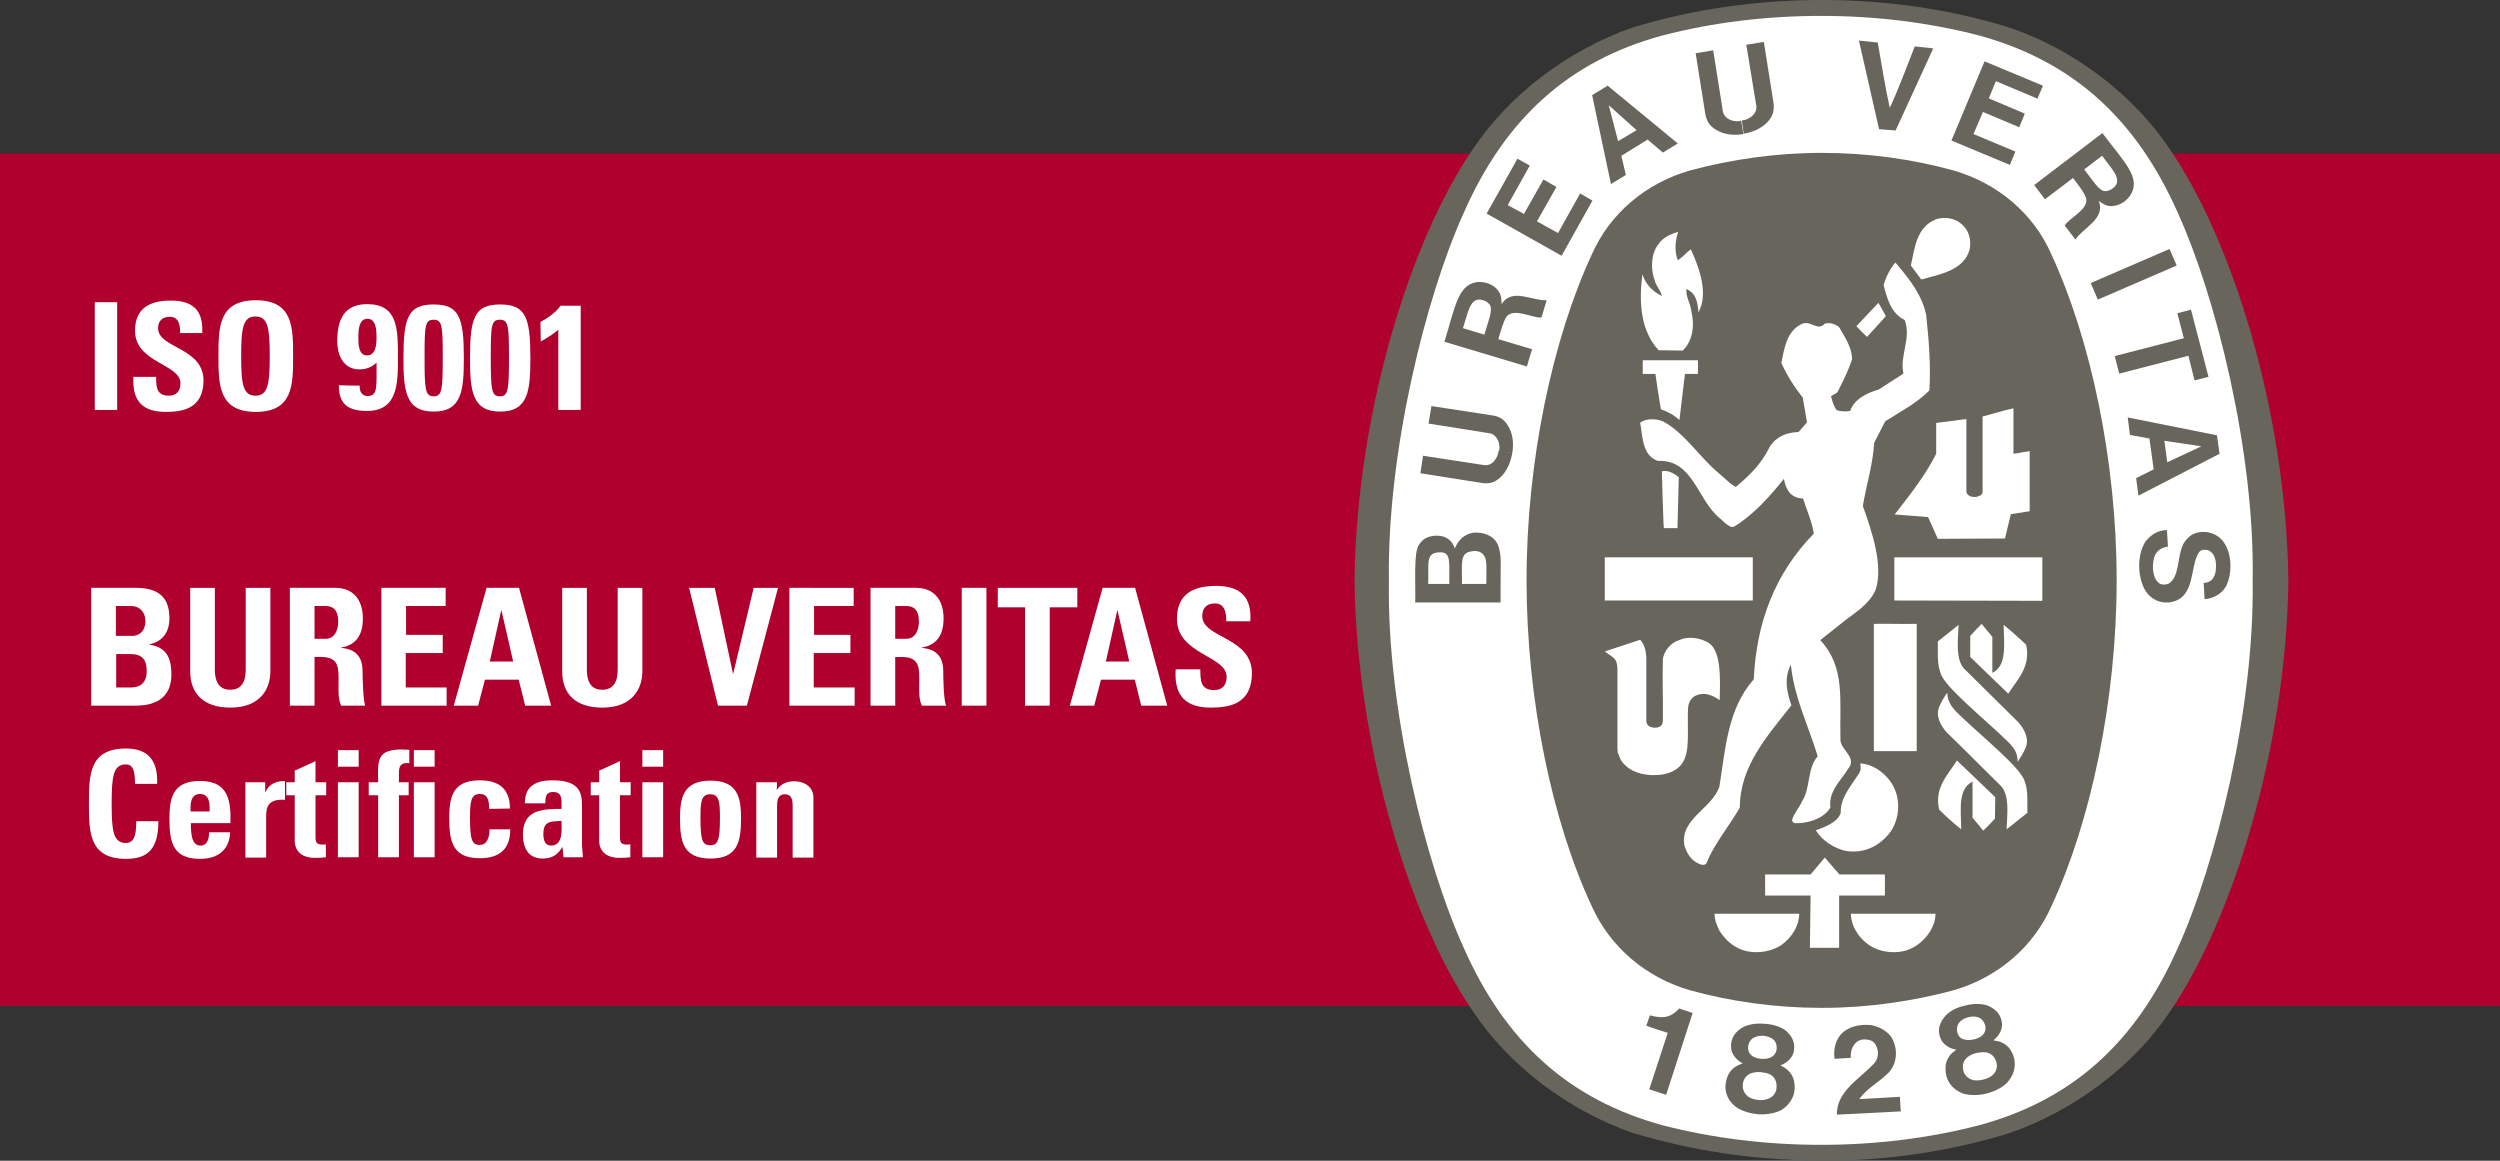 <?xml version="1.0" encoding="utf-8"?>
<!-- Generator: Adobe Illustrator 28.0.0, SVG Export Plug-In . SVG Version: 6.00 Build 0)  -->
<svg version="1.1" id="Layer_1" xmlns="http://www.w3.org/2000/svg" xmlns:xlink="http://www.w3.org/1999/xlink" x="0px" y="0px"
	 viewBox="0 0 770.2 357.6" style="enable-background:new 0 0 770.2 357.6;" xml:space="preserve">
<rect x="0" y="0" width="770.2" height="357.6" fill="#333333" stroke="none"/>
<style type="text/css">
	.st0{fill:#B0002D;}
	.st1{fill:#68665C;}
	.st2{fill:#FFFFFF;}
</style>
<rect y="47.3" class="st0" width="770.2" height="262.6"/>
<path d="M503,8.5C503.6,8.2,502.3,8.7,503,8.5"/>
<path d="M503,8.5C503.1,8.4,502.9,8.5,503,8.5"/>
<path class="st1" d="M561.2,357.6h0.4c20.1,0,39.1-2.9,57.4-8.5l0,0c19.7-6.8,38.4-20.6,49.7-37.7l0,0c18.6-27.3,35.6-80,36.3-132.5
	v-0.1c-0.7-52.5-17.6-105.2-36.3-132.5l0,0c-11.3-17.1-29.6-30.9-49.3-37.7l0,0C601.2,2.9,581.4,0,561.2,0l0,0
	c-20.1,0-40,2.9-58.3,8.5l0,0c-19.7,6.9-38,20.6-49.3,37.7l0,0c-18.7,27.3-35.6,80-36.3,132.5v0.1c0.7,52.5,17.6,105.2,36.3,132.5
	l0,0c11.3,17.1,29.6,30.8,49.3,37.7l0,0c18.3,5.5,37.7,8.5,57.8,8.5L561.2,357.6L561.2,357.6z"/>
<path class="st2" d="M694,178.8c0.6,39.6-11.4,87.5-23,113.1c-12.9,29.2-32.5,47-61.4,54.8c-15.5,4-31.9,6-48.6,6l0,0
	c-16.7,0-33.1-2-48.7-6c-28.9-7.9-48.5-25.6-61.4-54.8c-11.6-25.5-23.7-73.5-23-113.1l0,0c-0.6-39.5,11.4-87.5,23-113.1
	c12.8-29.2,32.5-47,61.4-54.8c15.5-4,31.9-6,48.7-6l0,0c16.8,0,33.1,2,48.6,6c28.9,7.9,48.5,25.6,61.4,54.8
	C682.6,91.2,694.7,139.2,694,178.8L694,178.8z"/>
<path class="st1" d="M561.5,47.1c13.8,0,27.6,1.9,40.3,5.4l0,0c13.5,3.9,24.7,13.2,30.2,25.9c12.1,26.1,20.1,63.6,20.1,100.4l0,0
	c0,36.9-8,74.4-20.1,100.4c-5.6,12.7-16.7,22-30.2,25.9l0,0c-12.7,3.4-26.5,5.4-40.3,5.4H561c-13.8,0-27.6-1.9-40.3-5.4l0,0
	c-13.5-3.9-24.6-13.2-30.3-25.9c-12.2-26.1-20.1-63.6-20.1-100.4l0,0c0-36.8,8-74.3,20.1-100.4c5.6-12.7,16.7-22,30.3-25.9l0,0
	c12.7-3.4,26.5-5.4,40.3-5.4C561,47.1,561.5,47.1,561.5,47.1z"/>
<path class="st2" d="M581,97.4c-1.9-3.2-0.4-0.3-2.4-4.1"/>
<polygon class="st2" points="540,171.7 540,185 494.4,185 494.4,171.7 540,171.7 "/>
<path class="st2" d="M529.6,286.5c-0.9-2.1-1.3-2.8-1.4-5c9.5,0,16,0,26.1,0c0,3.6-2.1,7.1-5.3,9.5c-3.7,2.6-9.6,3.2-13.7,1
	C533,290.9,530.9,288.7,529.6,286.5L529.6,286.5L529.6,286.5z"/>
<path class="st2" d="M557.8,275.9l-14,0v-6.5h14l4.4-5.2c2.1,2.5,2.3,2.7,4.5,5.2h14v6.5l-14.1,0V292h-9L557.8,275.9L557.8,275.9
	L557.8,275.9z"/>
<path class="st2" d="M559.4,255.8c2.9-1,6.9-2.6,7.7-5.4c-0.2-4.3,2.8-7.8,5-11.2c1.2-1.5,1.3-2.4,1-4c4.5,0.2,9,3.9,10.7,8.1
	c1.8,4.3,1.1,9.8-1.7,13.4c-3.4,4.2-8.2,6.4-13.7,5.4C564.9,261.2,561.5,259.1,559.4,255.8L559.4,255.8L559.4,255.8z"/>
<path class="st2" d="M525.8,197.7c-2.5-1.2-5.8-1.8-8.7-0.4c-2.2,0.6-4.6,3.3-4.8,5.9c-0.2,7.9,0.1,10.3,0,19c-0.2,1.4-0.9,2-2.6,2
	c-1.5-0.1-2.5-0.8-2.5-2.1v-19.4c-0.1-2.1-0.5-4.1-1.9-5.6l-10,3.3l-0.9,0.3c2.5,1.9,3.7,1.9,3.9,5.1v24.8l0.1,1.3l0.4,0.9l0.3,0.8
	l0.3,0.6c1.7,2.7,4.5,3.7,6.4,4.2c0.9,0.2,2.4,0.4,3.2,0.4c2.6,0,5.1-0.2,7.7-2c4.1-3.2,3.2-8.9,3.3-17.1c0-2.3,0.2-3.6,1.6-4.9
	c1.2-0.9,2.9-1.2,4.4-0.9c1.7,0.5,2,0.6,3.8,1.8C530,208.5,530.3,199.8,525.8,197.7L525.8,197.7L525.8,197.7z"/>
<path class="st2" d="M618.8,228.7c-7.3-7.2-20-17.2-21-21.5c-1.1-2.9-0.7-6.3-0.8-9.6c2.2-1.7,3.9-3.1,6.4-5.1
	c-0.2,5.1-0.9,10.2,1.5,13.3c6,5.9,11.4,11.3,16.8,16.6c2,2.2,3.6,5.3,2.3,8.1c-0.6,1.4-1.5,2.9-2.4,4.2
	C621.6,231.9,620.4,230.3,618.8,228.7L618.8,228.7L618.8,228.7z"/>
<path class="st2" d="M577.3,192.2c5.6-0.1,7.4,0.1,13.2,0v39.2h-13.2L577.3,192.2L577.3,192.2L577.3,192.2z"/>
<path class="st2" d="M607,195.9c1.4-1.5,1.9-2.1,3.5-3.7l3.3,4v11.1l0,0c4.7-2.3,3.5-9,3.5-14.8c2.8,2.3,4.2,3.6,6.9,6.1
	c1.5,6.7-2.5,10.5-5.5,15.1L607,202.4L607,195.9L607,195.9L607,195.9z"/>
<path class="st2" d="M617.7,165.9l1.8-7.5l5.8-0.9v-18.5c-2.3,0.3-3.2,0.6-5,0.8v-14c-3,0.6-6.3,1.7-9.5,2.5v23.3l0,0
	c0,1.1-1.8,1.5-2.2,1.5h-0.5c-1.2,0-2.3-0.8-2.3-1.6v-22.4l-9.3,1.2v9.5c-3.3,6.6-8.1,12.7-12.8,18.7c5,0.4,5.4,0.4,10.3,0.8l3,6.7
	L617.7,165.9L617.7,165.9z"/>
<path class="st2" d="M512.5,161.3c-0.2-6.1-0.4-10.1-0.5-16.1c1.9-0.5,3.7,0.7,5.2,1.8c-0.2,7.7-0.2,7.6-0.4,15.7h-4.2L512.5,161.3
	L512.5,161.3L512.5,161.3z"/>
<path class="st2" d="M511.7,126.1c-1-6-1.1-6.5-1.7-10.9h-3.9V111c6.6,0,10.3,0,17,0v4.2h-4l-1.7,14.2
	C515.8,127.9,513.8,126.8,511.7,126.1L511.7,126.1L511.7,126.1z"/>
<path class="st2" d="M511,107.9c-5.7-6.1-6.1-15.2-5-23.4v0c1,3.1,3,5.2,6,6.7c-0.3-1.6-1.8-3.1-2.2-4.8c-1.3-3.3-1.2-8.1,1-11
	c1.5-2.3,3.8-3.2,6.2-4c-0.9,2.8-1.2,6-0.1,8.8c1.6-1.2,1.7-1.3,2.9-2.5c0.5-0.4,0.7-0.6,1.1-0.9c2.2,4.8,4.8,11.5,3.3,17.1
	l-0.9,2.4c-0.4-4-1-5.9-3.7-7.3c-0.4,2.3,1.1,4,1.5,7c1.1,4.7,0.2,9.3-2.7,12L511,107.9L511,107.9z"/>
<path class="st2" d="M581,97.4l-5.8,6.4c-1.6-1.5-1.7-1.7-3.3-3.3c3-3.2,3.3-3.5,6.8-7.2"/>
<path class="st2" d="M588.7,81.8c1.2-5.6,1.8-12,7.9-14.3c2.3-0.7,5.5-0.4,7.4,1.3c2.6,1.9,3.4,5.1,2.8,8.1
	c-1.8,6.4-9.1,7.6-14.9,9.2L588.7,81.8L588.7,81.8L588.7,81.8z"/>
<polygon class="st2" points="629.2,171.7 629.2,185.1 583.6,185 583.6,171.7 629.2,171.7 "/>
<path class="st2" d="M519,260.8c-1.8-8.4,8.3-11.5,10.7-18.4c1.9-11.7,2.5-24,10.6-33.1c0.8-17.2,6.3-32.4,18.5-44.9
	c-0.6-3.9-2.2-7.2-3.3-10.8c-1.6-0.1-2.7-0.4-4.1-1.7c-1.1-1.5-1.5-2.6-1.8-4.4c-4.2,5.3-9.5,11.2-15.3,14.7c-1,0.6-2.4-0.6-4.3-2.4
	c-7.1-5.6-8.3-18.3-19.2-17.8c-4.9-1.6-4.7-7.5-5.5-11.8c1.8-1.3,4.8-1.3,7-0.4c6.8,3.6,11.3,11.2,17.7,16.4
	c1.7,1.4,3.2,3.1,4.8,3.8c4.2-3.6,7.6-6.7,10.4-12.3c2-3.2,5.2-4.5,8.9-4.6l2.6-3l-1.3-7.6c-2.7-3.4-4.9-6.9-6.6-10.7
	c0.9-4.3,1.5-9.4,5.9-11.8c2.9-1.8,5.2,2.3,7.5-0.3c1.7-0.4,3.2,0.1,4.4,1.1c1.8,3.1,3.9,6.2,4,9.8c-1.1,3.5-2.8,6.8-4.4,10
	c-0.4,0.7-1.4,0.9-2.1,1.5c0.4,1.5,0.8,3.1,1.8,4.3c1.3,0.3,2.5,0.5,4.1,0.2c1.3-3.8,5.4-5.6,8.8-6.6l7.6-4.9
	c-1.2-5.7,2.5-10.8,0.4-16.5c-4.3-2.1-5.5-6.9-6.5-10.8c0.7-2.4,1.9-4.9,3.6-6.9l0.3,0.3c4.1,4.8,7.9,9.7,9.2,15.7
	c0.8,7.6,1.5,15.4,1,23.4c-4.1,4.1-9,6.5-13.6,9.5l-3.4,6.6c-0.4,6.8-2.4,12.9-3.5,19.5c2.9,8,6.4,18.6,3.9,25.9
	c-2,4.4-6.1,6.8-9.2,9.2l-7.8,6.2c7.8,8.5,5.9,18.3,6.2,30.7c-0.1,3,5.3,5.5,2.4,8.9c-2.4,3.9-6.1,6.9-5.5,12
	c-2.4,4-8.1,4.9-10.8,4.8c-0.5,0-1-0.4-1-1c0.6-2.1,2.2-3.7,3-5.6c2.8-4.2,1.5-10.1,4.9-14c-2.8-9.2-7.1-17.8-8.2-27.6l-0.1-0.6
	c-2.3,4.5-1,9,0.2,12.5c-7.6,9.6-15.9,18.9-15.9,31.5c-3.3,5.8-7.9,11.1-10.3,17.2c-0.8,1-2.3,0.1-3.3-0.4
	C520.3,264.1,519.8,262.7,519,260.8L519,260.8L519,260.8z"/>
<path class="st2" d="M602.7,219.3c7.3,7.2,20,17.2,21.1,21.5c1.1,2.9,0.7,6.3,0.8,9.6c-2.1,1.7-3.9,3.1-6.4,5.1
	c0.2-5.1,0.9-10.2-1.6-13.2c-6-5.9-11.4-11.4-16.8-16.6c-2-2.2-3.6-5.3-2.3-8.1c0.6-1.4,1.5-2.9,2.4-4.2
	C600,216.1,601.2,217.7,602.7,219.3L602.7,219.3z"/>
<path class="st2" d="M614.6,252.2c-1.4,1.5-1.9,2.1-3.6,3.7l-3.3-4v-11.1l0,0c-4.7,2.3-3.5,9-3.5,14.7c-2.8-2.3-4.2-3.5-6.8-6.1
	c-1.5-6.7,2.5-10.4,5.5-15.1l11.8,11.3L614.6,252.2L614.6,252.2L614.6,252.2z"/>
<path class="st2" d="M594.9,286.5c1-2.1,1.3-2.8,1.4-5c-9.5,0-16,0-26.1,0c0.1,3.6,2.1,7.1,5.4,9.5c3.6,2.6,9.6,3.2,13.6,1
	C591.5,290.9,593.6,288.7,594.9,286.5L594.9,286.5z"/>
<path class="st1" d="M565.9,343.4c-0.1-7.2,6.9-10.9,11.4-15.7c1.2-1.1,1.7-3.5,0.8-5.3c-0.5-1.2-1.3-1.8-2.3-2
	c-1.6-0.4-2.9-0.1-3.9,0.7c-1.4,1.3-1.8,3-1.7,4.8l-5,0.3c-0.4-2.8,0.2-5.4,1.9-7.5c2.3-2.5,5.8-3.2,9.2-2.9c2.7,0.4,5.9,2.1,7,4.9
	c1.4,3.1,1,7-1.3,9.6c-3,3.1-6.7,4.8-9.2,8.3l12.5-0.7c0.1,1.5,0.2,3,0.3,4.5L565.9,343.4L565.9,343.4L565.9,343.4z"/>
<path class="st1" d="M521.5,312.1l-0.1,0.2l-8.1,25l-5.2-1.7l5.6-17.1l0.1-0.3c-2.1-0.7-4.6-1.4-6.6-2.2l1.1-3.2
	c2.6,0.7,5.3,1.1,7.6-0.8c0.8-0.6,1-0.8,1.4-1.3L521.5,312.1L521.5,312.1L521.5,312.1z"/>
<path class="st1" d="M620.5,326c-0.7-2.5-2-4.4-4.8-5.2l-1.6-0.3c1.6-1.1,3.1-3.5,2.6-5.7c-0.4-2.6-2.2-4.2-4.6-5.1
	c-2.1-0.6-4.5-0.5-6.7,0.1c-2.3,0.5-4.5,1.5-6,3.1c-1.7,1.9-2.6,4.2-1.7,6.6c0.6,2.2,3,3.6,5,3.9l-1.3,1c-2.1,2-2.3,4.4-1.8,6.9
	c0.6,2.8,2.9,4.9,5.5,5.7c2,0.5,4.5,0.5,6.9-0.1c2.4-0.6,4.6-1.7,6.1-3.1C620.3,331.6,621.2,328.7,620.5,326L620.5,326L620.5,326z
	 M603.3,318.8c-0.6-1.1-0.6-2.9,0.5-4c0.7-0.7,1.6-1.2,2.6-1.4c1-0.3,2.1-0.3,3,0c1.5,0.5,2.3,2.1,2.3,3.3c0,1-0.4,1.7-1,2.3
	c-0.7,0.6-1.6,1-2.5,1.2c-0.9,0.2-1.9,0.3-2.7,0.1C604.5,320.2,603.7,319.7,603.3,318.8L603.3,318.8L603.3,318.8z M614.2,330.9
	c-0.7,0.8-1.9,1.4-3.2,1.7c-1.3,0.3-2.6,0.4-3.6,0c-1.3-0.5-2.2-1.5-2.5-2.6c-0.5-1.7,0-3.5,1.5-4.5c0.6-0.4,1.5-0.9,2.5-1.1l0,0
	c1-0.2,2-0.3,2.8-0.2c1.8,0.2,3.1,1.6,3.4,3.3C615.4,328.6,615.1,329.9,614.2,330.9L614.2,330.9L614.2,330.9z"/>
<path class="st1" d="M552.9,335.4c0.1-2.5-0.6-4.8-3-6.4l-1.4-0.8c1.9-0.6,4-2.4,4.2-4.7c0.4-2.6-0.9-4.7-2.8-6.2
	c-1.8-1.2-4.1-1.8-6.4-1.9c-2.3-0.2-4.7,0.1-6.6,1.1c-2.2,1.3-3.7,3.2-3.6,5.9c-0.1,2.3,1.8,4.3,3.6,5.2l-1.5,0.6
	c-2.6,1.3-3.5,3.5-3.8,6c-0.3,2.8,1.2,5.5,3.6,7.1c1.8,1.1,4.2,1.8,6.6,2c2.4,0.1,4.9-0.3,6.8-1.2
	C551,340.7,552.8,338.2,552.9,335.4L552.9,335.4L552.9,335.4z M538.6,323.4c-0.2-1.2,0.3-3,1.7-3.7c0.8-0.5,1.9-0.6,2.9-0.6
	c1,0.1,2.1,0.4,2.8,0.9c1.3,0.8,1.6,2.6,1.2,3.9c-0.3,0.9-0.9,1.5-1.7,1.9c-0.8,0.3-1.7,0.5-2.7,0.4c-1,0-1.9-0.3-2.7-0.7
	C539.4,325.1,538.8,324.4,538.6,323.4L538.6,323.4L538.6,323.4z M545.4,338.2c-0.8,0.5-2.2,0.8-3.5,0.7c-1.3-0.1-2.6-0.5-3.4-1.1
	c-1.1-0.9-1.6-2.1-1.6-3.3c0-1.8,1-3.3,2.7-3.9c0.7-0.2,1.7-0.4,2.8-0.3l0,0c1,0.1,2,0.3,2.7,0.6c1.6,0.7,2.4,2.4,2.2,4.2
	C547.3,336.3,546.6,337.5,545.4,338.2L545.4,338.2L545.4,338.2z"/>
<polygon class="st1" points="670.6,81.8 646.3,92.3 644.1,87.2 668.4,76.7 670.6,81.8 "/>
<path class="st1" d="M578.9,39.8l-6.2-27.3l5.8,0.6c1.2,6.8,2.4,14.4,3.7,20.1c2.5-5.3,5.2-12.5,7.7-18.9l5.7,0.6L584,40.2
	L578.9,39.8L578.9,39.8L578.9,39.8z"/>
<polygon class="st1" points="475.5,55.3 469.5,65.9 464.5,63.2 471.3,51 467.5,48.9 458,65.8 481.1,78.8 490.6,61.8 486.8,59.6 
	480,71.8 473.5,68.2 479.5,57.6 475.5,55.3 "/>
<path class="st1" d="M461.5,167.9c-1.3-2.9-4.3-4-7.5-3.8c-2.7,0.4-4.7,2.1-5.8,4.9c-0.4-1.6-1.9-3.6-4.5-3.9
	c-2.6-0.3-5.2,0.4-6.5,2.7c-1.8,2.2-1,12.1-1.2,17.8l26.3,0v-1.9C462.2,173,462.8,171.7,461.5,167.9L461.5,167.9L461.5,167.9z
	 M446.5,179.9H440c0.2-6.1-0.8-9.3,2.9-9.7c2.2-0.2,2.8,0.3,3.3,1.6C446.6,173.2,446.5,174.6,446.5,179.9L446.5,179.9L446.5,179.9z
	 M457.9,179.9l-7.4,0h-0.1c0.1-5.9-0.8-9.4,2.7-10c1.2-0.3,2.7-0.2,3.6,0.7C458.3,172,457.9,174.4,457.9,179.9L457.9,179.9
	L457.9,179.9z"/>
<polygon class="st1" points="670.8,96.5 675,95.4 680.4,116.1 676.1,117.2 674.2,109.6 652.9,115.1 651.5,109.7 672.8,104.2 
	670.8,96.5 "/>
<path class="st1" d="M537.1,41.3c-3,0.5-6,0.2-8.4-1.3c-2.1-1.2-2.9-2.8-3.3-4.7l-3-18.9l5.4-0.9l3,18.9c0.3,1.5,1.7,2.5,3.1,2.8
	c0.8,0.2,1.7,0.2,2.5,0"/>
<path class="st1" d="M537.2,41.2c2.9-0.5,5.7-1.7,7.6-3.9c1.6-1.8,1.8-3.6,1.6-5.5l-3-18.9l-5.4,0.9l3.1,18.9
	c0.2,1.4-0.8,2.9-2.1,3.6c-0.7,0.5-1.5,0.7-2.4,0.8"/>
<path class="st1" d="M683,134.1l-27.5-5.5l0.7,5.4l6,1.1l1.3,9.5l-5.4,2.7l0.7,5.4l25-12.9L683,134.1L683,134.1L683,134.1z
	 M667.7,142.4l-0.9-6.6l11.4,1.7h0h0h0h0L667.7,142.4L667.7,142.4L667.7,142.4z"/>
<path class="st1" d="M679.1,179.6l0.5-0.1l0.6-0.1l0.4-0.2c1.8-0.9,2.2-3.3,2.1-5.1c0-1.9-0.7-3.9-2.4-4.6c-0.9-0.2-2.1-0.3-2.8,0.6
	c-3,4.4-0.9,13.8-8.6,15.4c-3.4,0.6-6.3-0.9-8-3.6c-2.4-4.2-2.6-10.9,0.1-15.1c1.7-2.1,3.9-3.5,6.6-3.5l0.3,5.1
	c-1.7,0.2-3.3,1.1-4,2.7c-1.1,2.7-0.8,6.9,1.1,8.4c0.7,0.8,2.4,0.7,3.3,0.2c3.1-2.2,2.5-7.7,4-11.3c0.5-1.6,2-3.1,3.4-3.9
	c2.7-1.2,6.2-0.7,8.4,1.4c3.5,3.3,3.7,9.9,2.1,13.8c-0.9,2.7-3.9,4.7-7,4.9l-0.3-5.1L679.1,179.6L679.1,179.6z"/>
<path class="st1" d="M465.9,139.6c-0.5,2.9-1.7,5.7-3.8,7.6c-1.8,1.6-3.5,1.9-5.5,1.6l-19-3l0.8-5.4l18.9,2.9
	c1.6,0.2,2.9-0.8,3.6-2.1c0.5-0.7,0.7-1.6,0.8-2.4"/>
<path class="st1" d="M465.9,139.6c0.5-3,0.2-6-1.3-8.4c-1.2-2.1-2.8-2.9-4.7-3.2l-18.9-2.9l-0.9,5.4l18.9,3c1.4,0.2,2.5,1.7,2.8,3.1
	c0.2,0.8,0.2,1.7,0,2.6"/>
<path class="st1" d="M495.3,26.4l-4.8,2.9l5.8,27.4l4.6-2.8l-1.4-5.9l8.1-5l4.7,4l4.6-2.8L495.3,26.4L495.3,26.4L495.3,26.4z
	 M498.5,43.5l-2.9-11.2v0v0v0v0.1l8.6,7.7L498.5,43.5L498.5,43.5L498.5,43.5z"/>
<polygon class="st1" points="623.8,35 612.7,30.3 614.9,25 627.7,30.4 629.4,26.4 611.4,18.9 601.2,43.3 619.2,50.8 620.9,46.7 
	608,41.3 610.9,34.5 622.1,39.2 623.8,35 "/>
<path class="st1" d="M462.6,93.7c0-1.8-0.1-3.3-1.6-4.8c-1.5-1.5-3.8-2.2-6-2c-5.9,0.9-6.7,7.7-10,18.4l25.4,7.6l1.6-5.3l-10-3
	l-0.4-0.1c0.7-2.5,1.7-5.5,2.1-6.2c1.8-4.2,8.5-0.1,11.2-0.5l1.6-5.3C471.9,92.7,465.8,88.6,462.6,93.7L462.6,93.7L462.6,93.7z
	 M457.3,103.1l-6.6-2c1.5-4.5,2.1-9.1,5.3-8.8c1.3,0.2,2.2,0.6,2.9,1.5C460.1,95.4,458.5,98.8,457.3,103.1L457.3,103.1z"/>
<path class="st1" d="M647.7,41l-21,16l3.3,4.4l8.3-6.3l0.3-0.3c1.6,2,3.5,4.6,3.7,5.4c2.4,3.9-5,6.9-6.2,9.3l3.3,4.3
	c2.5-3.8,9.3-6.3,7.2-11.9c1.5,1.1,2.8,1.9,4.8,1.5c2.1-0.3,4-1.7,5.2-3.7C659.4,54.5,654.4,49.9,647.7,41L647.7,41L647.7,41z
	 M651.6,57.4c-0.9,0.9-1.7,1.4-2.9,1.5c-2,0.1-3.8-3.2-6.6-6.7l5.5-4.2C650.4,51.8,653.7,55,651.6,57.4L651.6,57.4L651.6,57.4z"/>
<path class="st2" d="M28.1,217.4v-36.3h13.5c5.8,0,10.6,1.7,10.6,9.4c0,4.2-2.1,7.2-6.2,8v0.1c5.4,0.8,6.8,4.2,6.8,9.2
	c0,9.2-8,9.6-11.2,9.6H28.1L28.1,217.4z M35.7,195.9h5.1c1.7,0,4-1.1,4-4.6c0-2.7-1.8-4.6-4.4-4.6h-4.7
	C35.7,186.7,35.7,195.9,35.7,195.9z M35.7,211.8H40c1.6,0,5.2-0.1,5.2-5.1c0-3.2-1.2-5.2-5-5.2h-4.4V211.8z"/>
<path class="st2" d="M83.3,181.1v25.7c0,5.4-3.1,11.2-12.3,11.2c-8.3,0-12.4-4.3-12.4-11.2v-25.7h7.6v25.2c0,4.5,1.9,6.2,4.7,6.2
	c3.3,0,4.8-2.2,4.8-6.2v-25.2H83.3z"/>
<path class="st2" d="M96.9,217.4h-7.6v-36.3h14c5.2,0,8.5,3.3,8.5,9.5c0,4.6-1.8,8.1-6.7,8.9v0.1c1.7,0.2,6.6,0.6,6.6,7.1
	c0,2.3,0.2,9.1,0.8,10.7h-7.4c-1-2.2-0.8-4.7-0.8-7c0-4.3,0.4-8-5.4-8h-2L96.9,217.4L96.9,217.4z M96.9,196.8h3.4c3,0,3.9-3,3.9-5.3
	c0-3.5-1.5-4.8-3.9-4.8h-3.4V196.8L96.9,196.8z"/>
<path class="st2" d="M117.5,217.4v-36.3h19.8v5.6h-12.2v8.9h11.3v5.6H125v10.6h12.6v5.6H117.5z"/>
<path class="st2" d="M139.8,217.4l10.1-36.3h10l9.9,36.3h-8l-2-8h-10.4l-2.1,8H139.8z M154.5,188.1h-0.1l-3.5,15.7h7.2L154.5,188.1z
	"/>
<path class="st2" d="M197.9,181.1v25.7c0,5.4-3.1,11.2-12.3,11.2c-8.4,0-12.4-4.3-12.4-11.2v-25.7h7.6v25.2c0,4.5,1.9,6.2,4.7,6.2
	c3.3,0,4.8-2.2,4.8-6.2v-25.2H197.9L197.9,181.1z"/>
<path class="st2" d="M212.3,181.1h7.9l5.6,26.4h0.1l6.3-26.4h7.5l-9.6,36.3h-8.9L212.3,181.1L212.3,181.1z"/>
<path class="st2" d="M243.2,217.4v-36.3H263v5.6h-12.2v8.9H262v5.6h-11.3v10.6h12.6v5.6H243.2L243.2,217.4z"/>
<path class="st2" d="M275.8,217.4h-7.6v-36.3h14c5.2,0,8.5,3.3,8.5,9.5c0,4.6-1.8,8.1-6.7,8.9v0.1c1.7,0.2,6.6,0.6,6.6,7.1
	c0,2.3,0.1,9.1,0.9,10.7H284c-1-2.2-0.8-4.7-0.8-7c0-4.3,0.4-8-5.4-8h-2L275.8,217.4L275.8,217.4z M275.8,196.8h3.4
	c3,0,3.9-3,3.9-5.3c0-3.5-1.5-4.8-3.9-4.8h-3.4V196.8L275.8,196.8z"/>
<path class="st2" d="M296.3,217.4v-36.3h7.6v36.3H296.3z"/>
<path class="st2" d="M331.9,181.1v6h-8.5v30.3h-7.6v-30.3h-8.4v-6H331.9z"/>
<path class="st2" d="M329.6,217.4l10.1-36.3h10l9.9,36.3h-8l-2-8h-10.4l-2.1,8H329.6L329.6,217.4z M344.3,188.1h-0.1l-3.5,15.7h7.2
	L344.3,188.1L344.3,188.1z"/>
<path class="st2" d="M373,218c-9.4,0-11.2-5.5-10.8-11.8h7.6c0,3.5,0.1,6.4,4.3,6.4c2.6,0,3.8-1.7,3.8-4.1c0-6.5-15.3-6.9-15.3-17.8
	c0-5.7,2.7-10.2,12-10.2c7.4,0,11.1,3.3,10.6,10.9h-7.4c0-2.7-0.5-5.5-3.5-5.5c-2.5,0-3.9,1.4-3.9,3.9c0,6.9,15.3,6.3,15.3,17.7
	C385.6,216.9,378.8,218,373,218L373,218z"/>
<path class="st2" d="M27.4,247.6c0-8.7,0-17,11.4-17c7,0,9.9,3.9,9.6,10.9h-6.8c0-4.4-0.8-6-2.8-6c-3.9,0-4.4,3.6-4.4,12.1
	s0.5,12.1,4.4,12.1c3.2,0,3.1-4.1,3.2-6.7h6.8c0,8.8-3.5,11.6-10,11.6C27.4,264.6,27.4,256.2,27.4,247.6L27.4,247.6z"/>
<path class="st2" d="M58.8,253.6c0,2.7,0.1,6.9,2.9,6.9c2.3,0,2.7-2.2,2.7-4.1h6.5c-0.1,2.5-0.9,4.6-2.5,6c-1.5,1.4-3.8,2.2-6.8,2.2
	c-8.3,0-9.4-5.1-9.4-12.3c0-6.3,0.9-11.7,9.4-11.7s9.6,5.6,9.4,13L58.8,253.6L58.8,253.6z M64.6,250c0-2.2,0.1-5.4-3-5.4
	s-2.9,3.5-2.9,5.4H64.6z"/>
<path class="st2" d="M81.7,241v3h0.1c1.2-2.6,3.4-3.4,6-3.4v5.8c-5.7-0.4-5.8,2.9-5.8,5.2v12.6h-6.4V241H81.7L81.7,241z"/>
<path class="st2" d="M88.2,241h2.6v-3.6l6.4-2.9v6.5h3.3v4h-3.3v12.3c0,1.7-0.1,2.9,2.1,2.9c0.4,0,0.8,0,1.1-0.1v4
	c-0.9,0.1-1.8,0.2-3.3,0.2c-5.6,0-6.3-3.7-6.3-5.1V245h-2.6L88.2,241L88.2,241z"/>
<path class="st2" d="M110.5,231.1v5.1h-6.4v-5.1H110.5z M110.5,264.1h-6.4V241h6.4V264.1z"/>
<path class="st2" d="M126.1,235.1c-2.6-0.2-3.2,0.8-3.2,3.1v2.8h3v4h-3v19.1h-6.4V245h-2.9v-4h2.9c-0.1-6.6-0.6-10.1,7.3-10.1
	c0.8,0,1.5,0.1,2.3,0.1L126.1,235.1L126.1,235.1z M133.9,231.1v5.1h-6.4v-5.1H133.9z M133.9,264.1h-6.4V241h6.4V264.1z"/>
<path class="st2" d="M150.7,249.2c0-3.4-0.9-4.6-2.9-4.6c-2.7,0-3,2.4-3,7.2c0,7,0.6,8.5,3,8.5c2,0,3-1.8,3-4.8h6.4
	c0,6.2-3.4,8.9-9.4,8.9c-8.3,0-9.4-5.1-9.4-12.3c0-6.3,0.9-11.7,9.4-11.7c5.9,0,9.3,2.6,9.3,8.7L150.7,249.2L150.7,249.2z"/>
<path class="st2" d="M179.3,259.8c0,1.4,0.2,2.9,0.3,4.3h-6l-0.3-3.1h-0.1c-1.4,2.4-3.2,3.5-6,3.5c-4.5,0-6.1-3.3-6.1-7.4
	c0-7.6,5.9-7.9,11.9-7.9v-1.8c0-2-0.3-3.4-2.6-3.4s-2.4,1.7-2.4,3.5h-6.3c0-2.8,0.9-4.6,2.4-5.6c1.5-1.1,3.6-1.5,6-1.5
	c8.2,0,9.2,3.5,9.2,7.7L179.3,259.8L179.3,259.8z M167.4,256.9c0,1.6,0.3,3.6,2.4,3.6c3.8,0,3.2-5.1,3.2-7.6
	C169.8,253.1,167.4,252.8,167.4,256.9L167.4,256.9z"/>
<path class="st2" d="M182,241h2.6v-3.6l6.4-2.9v6.5h3.3v4h-3.3v12.3c0,1.7-0.1,2.9,2.1,2.9c0.4,0,0.8,0,1.1-0.1v4
	c-0.9,0.1-1.8,0.2-3.3,0.2c-5.6,0-6.3-3.7-6.3-5.1V245H182L182,241L182,241z"/>
<path class="st2" d="M204.3,231.1v5.1h-6.4v-5.1H204.3z M204.3,264.1h-6.4V241h6.4V264.1z"/>
<path class="st2" d="M209.5,252.2c0-6.3,0.9-11.7,9.4-11.7s9.4,5.4,9.4,11.7c0,7.2-1.1,12.3-9.4,12.3S209.5,259.5,209.5,252.2z
	 M221.8,251.9c0-4.8-0.2-7.2-3-7.2s-3,2.4-3,7.2c0,7,0.6,8.5,3,8.5S221.8,258.9,221.8,251.9L221.8,251.9z"/>
<path class="st2" d="M239.3,243.4L239.3,243.4c0.7-1.1,1.5-1.7,2.4-2.1c0.9-0.5,2-0.6,3.1-0.6c3.1,0,5.8,1.8,5.8,5v18.5h-6.4v-15.9
	c0-2.1-0.4-3.6-2.4-3.6s-2.4,1.6-2.4,3.6v15.9h-6.4V241h6.4L239.3,243.4L239.3,243.4z"/>
<path class="st2" d="M29.2,126.3V93.1h6.9v33.2C36.2,126.3,29.2,126.3,29.2,126.3z"/>
<path class="st2" d="M51,126.9c-8.6,0-10.2-5.1-9.9-10.8h7c0,3.2,0.1,5.8,4,5.8c2.3,0,3.5-1.5,3.5-3.8c0-6-14-6.3-14-16.2
	c0-5.2,2.5-9.3,11-9.3c6.8,0,10.1,3,9.7,10h-6.8c0-2.5-0.4-5-3.2-5c-2.2,0-3.6,1.2-3.6,3.5c0,6.3,14,5.8,14,16.2
	C62.6,125.9,56.3,126.9,51,126.9L51,126.9z"/>
<path class="st2" d="M67.3,109.7c0-8.8,0-17.2,11.5-17.2s11.5,8.4,11.5,17.2s0,17.2-11.5,17.2S67.3,118.4,67.3,109.7z M83.1,109.7
	c0-8.5-0.5-12.2-4.4-12.2s-4.4,3.7-4.4,12.2s0.5,12.2,4.4,12.2S83.1,118.2,83.1,109.7z"/>
<path class="st2" d="M110.8,118.8c0,0.8,0.1,1.7,0.5,2.2c0.4,0.6,1,1,1.9,1c3.2,0,2.8-2.6,2.8-10.3c-1.5,1.5-3.3,2.1-5.3,2.1
	c-4.9,0-6.8-4.4-6.8-8.7c0-6.3,1.9-11.4,9.2-11.4c9.5,0,9.5,7.6,9.5,16.6c0,7.9-0.1,16.3-9.5,16.3c-5.6,0-8.8-1.9-8.7-8
	C104.3,118.8,110.8,118.8,110.8,118.8z M113.1,109.5c2.8,0,2.9-3.7,2.9-5.7s-0.1-5.6-2.8-5.6s-2.8,3.7-2.8,5.7
	S110.4,109.5,113.1,109.5z"/>
<path class="st2" d="M142.9,110.2c0,10.1-0.6,16.6-9.3,16.6s-9.3-6.5-9.3-16.6c0-12.3,1.4-16.4,9.3-16.4S142.9,97.9,142.9,110.2z
	 M130.8,110.3c0,9.7,0.2,11.8,2.8,11.8s2.8-2.1,2.8-11.8s-0.1-11.8-2.8-11.8S130.8,100.4,130.8,110.3z"/>
<path class="st2" d="M163.4,110.2c0,10.1-0.6,16.6-9.3,16.6s-9.3-6.5-9.3-16.6c0-12.3,1.4-16.4,9.3-16.4S163.4,97.9,163.4,110.2z
	 M151.2,110.3c0,9.7,0.2,11.8,2.8,11.8s2.8-2.1,2.8-11.8s-0.1-11.8-2.8-11.8S151.2,100.4,151.2,110.3z"/>
<path class="st2" d="M166.5,99.2c2.3-1.3,4.6-2.8,6.2-5h6.2v32.1H172v-24.7c-1.7,1.4-3.5,2.6-5.4,3.6L166.5,99.2L166.5,99.2z"/>
</svg>
